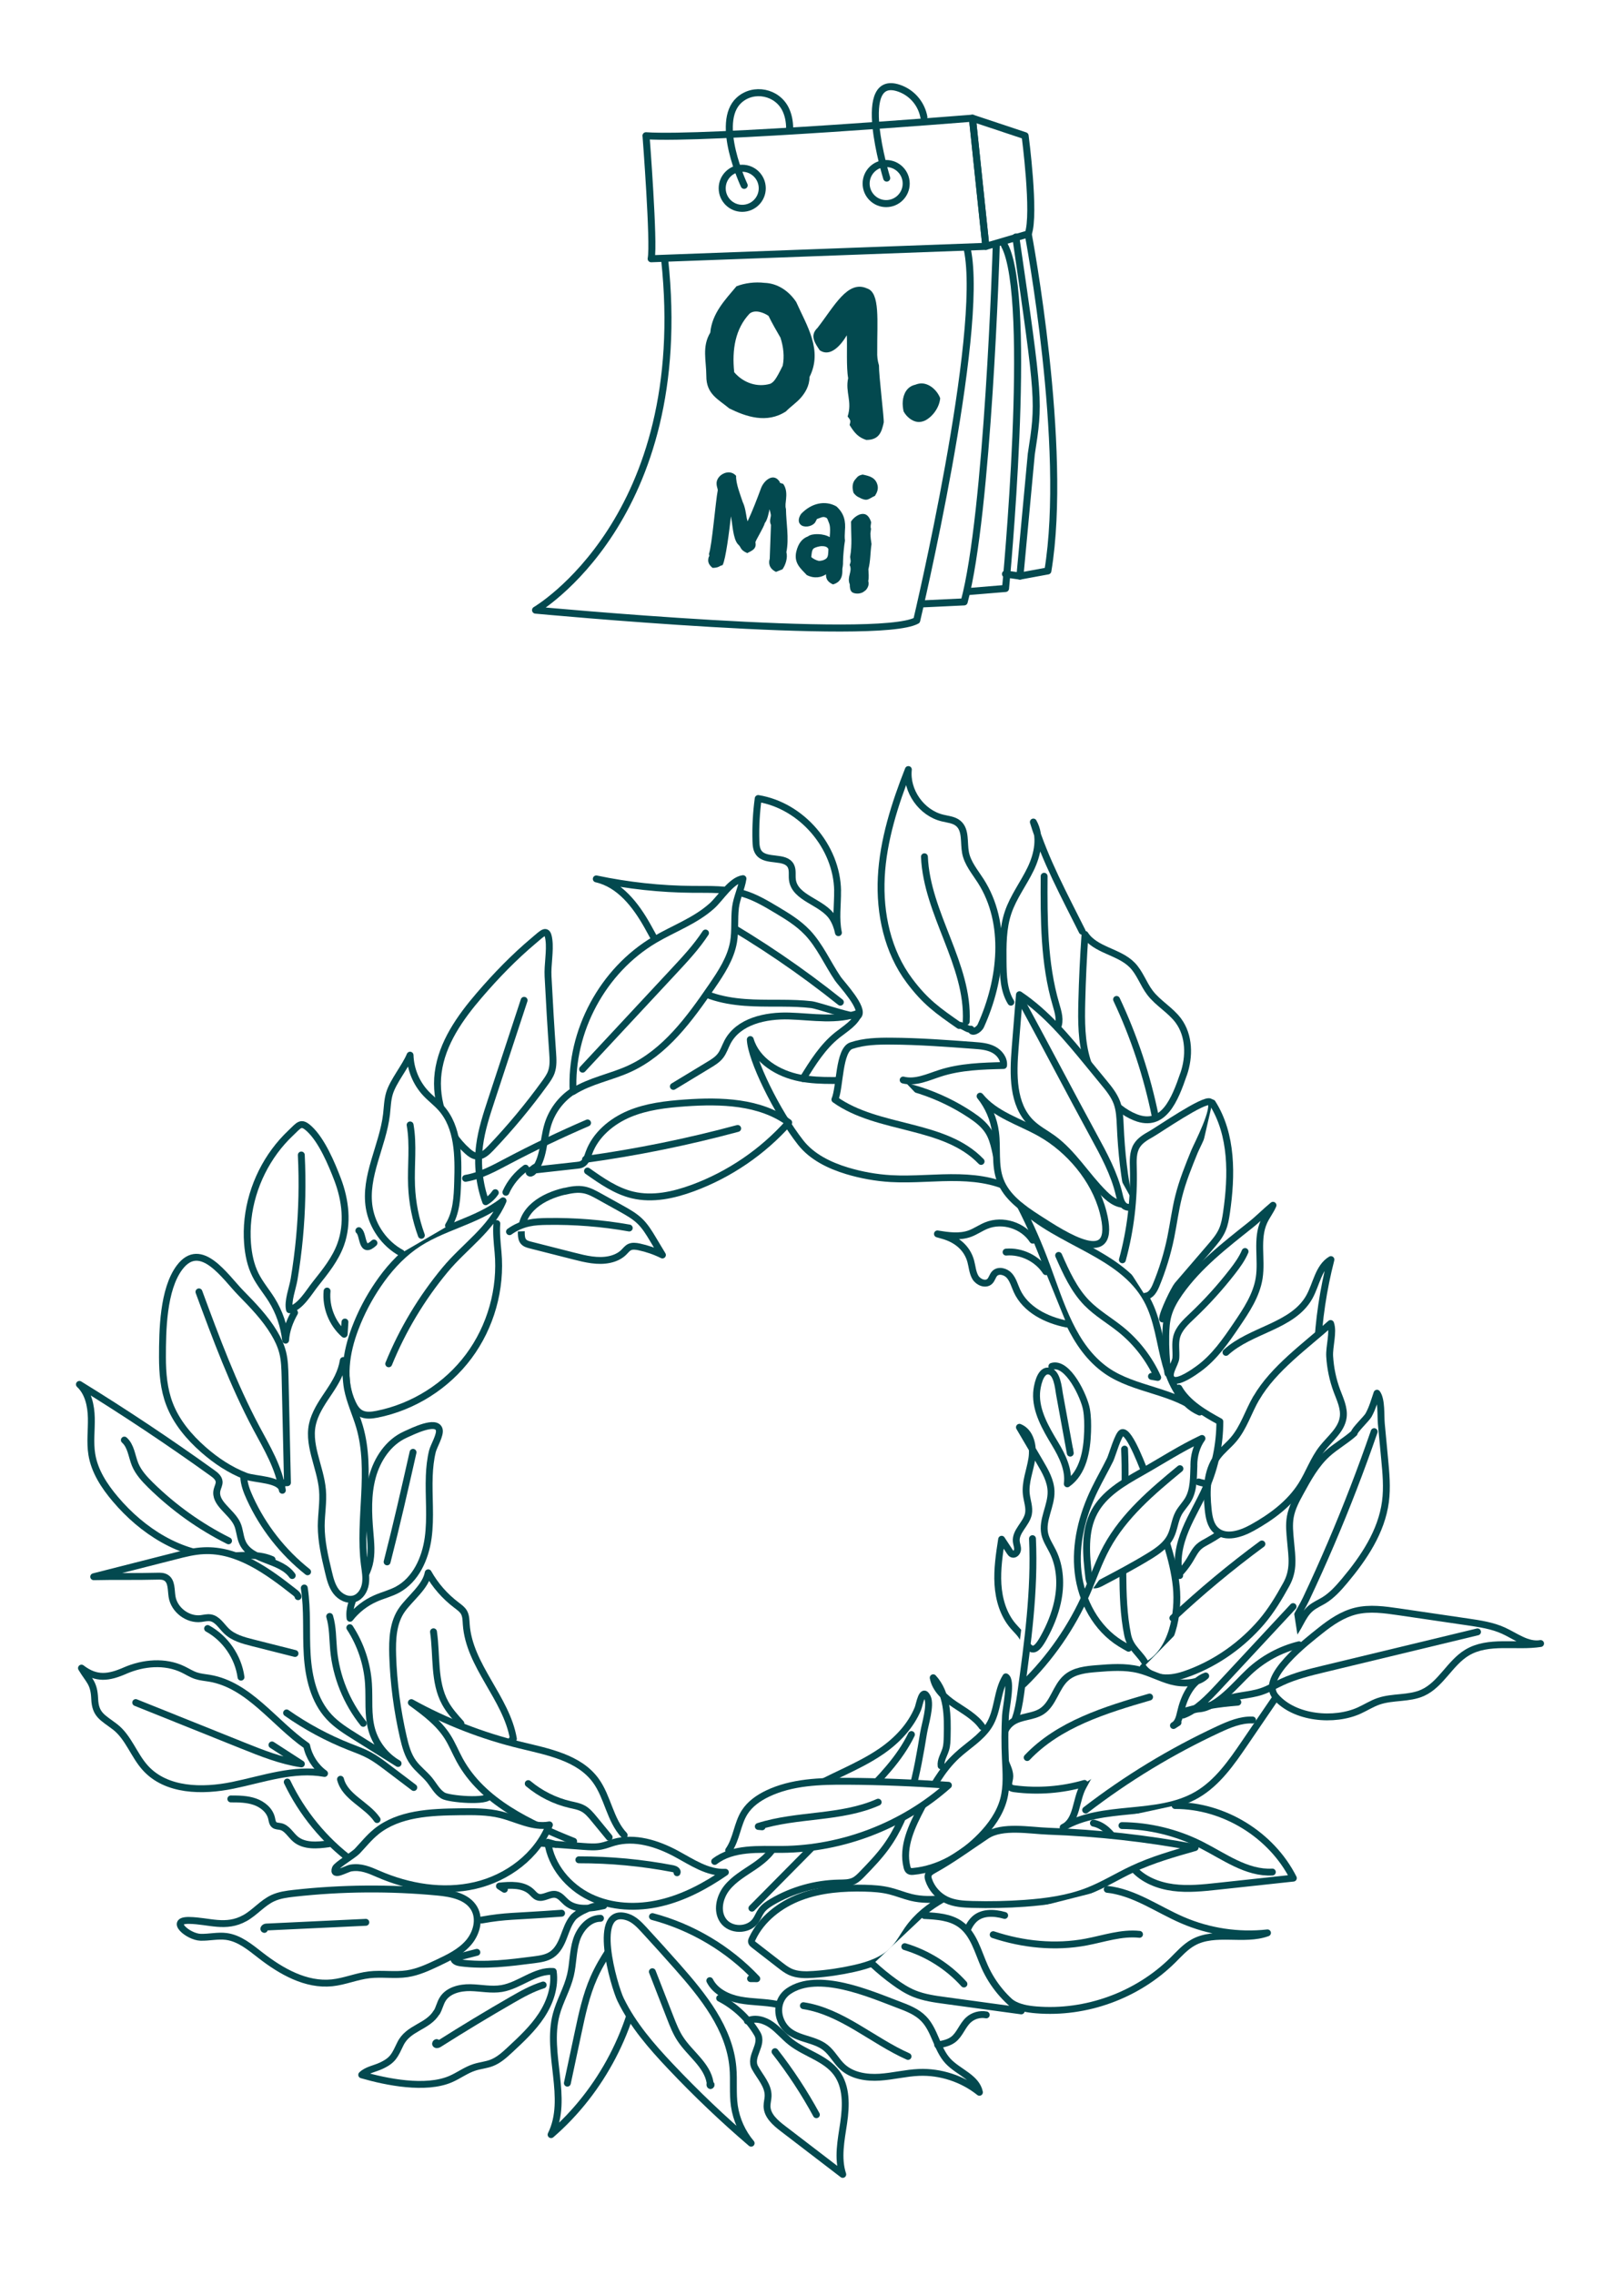 <?xml version="1.0" encoding="UTF-8"?>
<svg id="panneau_froen" data-name="panneau froen" xmlns="http://www.w3.org/2000/svg" xmlns:xlink="http://www.w3.org/1999/xlink" viewBox="0 0 300 420">
  <defs>
    <style>
      .cls-1, .cls-2, .cls-3 {
        fill: #fff;
      }

      .cls-1, .cls-4, .cls-5 {
        stroke: #03494f;
        stroke-linecap: round;
        stroke-linejoin: round;
      }

      .cls-1, .cls-5 {
        stroke-width: 1.27px;
      }

      .cls-6 {
        fill: #03494f;
      }

      .cls-2 {
        filter: url(#drop-shadow-1);
      }

      .cls-3 {
        filter: url(#drop-shadow-2);
      }

      .cls-4 {
        stroke-width: 1.3px;
      }

      .cls-4, .cls-5 {
        fill: none;
      }
    </style>
    <filter id="drop-shadow-1" x="84.81" y="3.39" width="131" height="129" filterUnits="userSpaceOnUse">
      <feOffset dx="0" dy=".42"/>
      <feGaussianBlur result="blur" stdDeviation="1.53"/>
      <feFlood flood-color="#181716" flood-opacity=".4"/>
      <feComposite in2="blur" operator="in"/>
      <feComposite in="SourceGraphic"/>
    </filter>
    <filter id="drop-shadow-2" x="1.41" y="130.98" width="297" height="283" filterUnits="userSpaceOnUse">
      <feOffset dx="0" dy=".27"/>
      <feGaussianBlur result="blur-2" stdDeviation="1"/>
      <feFlood flood-color="#171615" flood-opacity=".4"/>
      <feComposite in2="blur-2" operator="in"/>
      <feComposite in="SourceGraphic"/>
    </filter>
  </defs>
  <g>
    <path class="cls-2" d="M117.32,15.27c-7.38,2.2-12.52,8.88-12.71,16.58-.47,18.66-1.95,52.42-6.57,61.86-1.24,2.53-2.68,4.95-4.27,7.27-4.45,6.52-14.55,27.19,39.25,24.36,5-.26,10-.31,15-.17,17.05.49,59.27-1.06,61.54-28.4,0,0,5.77-68.7-24.49-85.78-3.44-1.94-7.35-2.87-11.3-2.77-2.25.06-5.26.17-8.69.39-11.67.74-32.48,2.11-47.76,6.67Z"/>
    <g>
      <path class="cls-4" d="M137.47,34.22s-5.49-11.61-.94-15.73c2.68-2.43,7.08-1.53,8.62,1.75.43.91.72,2.06.72,3.49"/>
      <path class="cls-4" d="M163.8,32.88s-6.2-20.09,2.69-16.44c2.18.9,3.75,2.86,4.18,5.18h0"/>
      <circle class="cls-4" cx="137.11" cy="34.76" r="3.7"/>
      <circle class="cls-4" cx="163.7" cy="33.89" r="3.7"/>
      <path class="cls-4" d="M119.34,25.06s1.53,19.84.95,22.71l61.82-2.29-2.48-23.66s-49.61,4.01-60.3,3.24Z"/>
      <path class="cls-4" d="M189.94,43.19l-7.82,2.29-2.48-23.66,9.73,3.24s1.91,14.5.57,18.13Z"/>
      <path class="cls-4" d="M178.69,46.05c3.24,15.46-9.35,68.5-9.35,68.5-7.25,4.01-70.41-1.91-70.41-1.91,0,0,29-16.84,23.85-64.74"/>
      <path class="cls-4" d="M184.03,45.48c0,.57-1.53,49.42-5.92,65.64l-8.01.38"/>
      <path class="cls-4" d="M178.88,109.21l6.87-.57s5.15-53.43-.19-63.35"/>
      <path class="cls-4" d="M187.65,43.76c4.43,30.46,4.34,30.46,2.86,40.07l-2.1,22.52-2.67-.38"/>
      <path class="cls-4" d="M189.94,43.19s7.44,39.31,3.63,62.21l-5.15.95"/>
    </g>
  </g>
  <g>
    <path class="cls-3" d="M172.16,133.94c8.75.43,17.72,1.45,25.48,5.5,10.78,5.62,17.85,16.28,24.32,26.56,12.91,20.51,25.35,41.31,37.32,62.38,7.07,12.45,14.2,26.05,12.61,40.27-.19,1.67-.48,3.45.25,4.96,1.99,4.13,8.43,2.15,12.53,4.19,2.86,1.43,4.24,4.67,5.38,7.66,3.72,9.71,7.23,21.41,1.12,29.83-3.17,4.37-8.32,6.79-13.31,8.88-10.1,4.24-20.46,7.88-31,10.88,2.51,9.78,4.9,20.69.03,29.54-3.41,6.18-9.75,10.09-15.92,13.52-23.32,12.94-48.24,22.98-74.02,29.81-6.24,1.65-12.91,3.11-19.05,1.1-3.58-1.17-6.76-3.46-10.45-4.2-3.59-.72-7.29.11-10.91.67-30.49,4.72-61.86-10.79-81.32-34.74-19.46-23.95-28.23-55.13-30.32-85.92-.87-12.8-.64-25.91,3.27-38.13,2.96-9.26,7.93-17.73,13.09-25.96,10.57-16.84,22.25-33.22,37.05-46.5,16.91-15.17,33.52-18.85,53.91-25.9,9.4-3.25,16.89-9.55,26.93-11.97,10.75-2.59,21.99-3,33-2.46Z"/>
    <g>
      <path class="cls-1" d="M184.66,215.59c-.78-2.25-.82-4.78-2.11-6.78-.8-1.24-2-2.16-3.23-2.98-5.73-3.82-12.52-6.04-19.4-6.34-4.06-.18-8.17.3-12.16-.48s-8.01-3.19-9.16-7.09c.15,3.66,4.86,13.33,9.29,19,2.1,2.68,5.33,4.24,8.59,5.23,2.63.79,5.35,1.28,8.09,1.44,4.21.24,8.43-.28,12.64-.17,3.75.1,7.76.72,10.92,2.87-1.61-1.08-2.82-2.81-3.48-4.71Z"/>
      <path class="cls-1" d="M181.24,214.42c-6.85-7.13-18.96-5.7-27.01-11.43.97-2.28.7-9.17,3.05-9.95s4.87-.85,7.35-.83c5.1.03,10.19.41,15.28.79,1.24.09,2.51.19,3.61.76s2,1.72,1.87,2.95c-3.95.1-7.96.21-11.71,1.42-2.24.72-4.56,1.85-6.84,1.26"/>
      <path class="cls-1" d="M179.35,190c.12.87,1.48.17,1.84-.64,3.83-8.47,4.98-18.91-.03-26.74-1.07-1.67-2.43-3.26-2.8-5.21-.36-1.87.12-4.18-1.34-5.4-.79-.67-1.91-.74-2.91-.99-3.88-.93-6.74-4.99-6.31-8.95-2.48,6.27-4.67,13.12-5,19.86-.34,6.74,1.16,13.74,5.22,19.14,2.93,3.9,5.16,5.47,9.16,8.25.53-.22,1.66.9,2.19.68Z"/>
      <path class="cls-1" d="M186.74,185.02c-1.34-2.17-1.41-4.86-1.44-7.41-.03-3.09-.06-6.26.94-9.19.97-2.85,2.84-5.29,4.15-8s1.98-6.04.5-8.66c2.13,6.95,5.77,13.67,9.02,20.17"/>
      <path class="cls-1" d="M218.65,198.31c1.12-3.26,1.07-7.11-.97-9.88-1.46-1.97-3.75-3.2-5.24-5.15-1.24-1.62-1.87-3.69-3.31-5.14-2.46-2.49-6.81-2.7-8.7-5.64-.29,4.14-.49,8.29-.59,12.45-.09,3.64-.09,7.35.99,10.82,1.3,4.16,4.74,8.88,8.94,10.52,5.17,2.02,7.25-3.25,8.87-7.98Z"/>
      <path class="cls-1" d="M206.94,207.73c-.06-1.4-.13-2.82-.61-4.14-.52-1.41-1.49-2.61-2.45-3.77-.93-1.14-1.86-2.27-2.8-3.41-3.83-4.67-7.74-9.41-12.76-12.77-.26,3.27-.53,6.54-.79,9.81-.39,4.88-.54,10.48,2.99,13.88,1.16,1.12,2.62,1.88,3.93,2.82,3.79,2.74,6.22,6.96,9.55,10.24,1.34,1.33,2.84,2.32,4.72,1.85-1.04-4.74-1.56-9.42-1.78-14.51Z"/>
      <path class="cls-1" d="M192.13,209.18c-3.81-2.14-8.34-3.4-11.08-6.81,1.53,1.9,2.53,4.23,2.85,6.66.39,2.94-.18,6.04.86,8.82,1.17,3.15,4.14,5.22,6.96,7.04,4.85,3.12,14.89,9.76,12.04-1.17-1.57-6.02-6.27-11.54-11.63-14.54Z"/>
      <path class="cls-1" d="M154.73,164.43c-.13-8.13-6.65-15.7-14.67-17.01-.35,2.6-.5,5.23-.42,7.85.02.77.08,1.58.55,2.19,1.35,1.75,4.87.45,5.9,2.4.4.77.18,1.7.29,2.56.45,3.46,5.51,4.04,7.4,6.97.54.84.92,1.87,1.1,2.8-.55-2.58-.12-5.15-.16-7.75Z"/>
      <path class="cls-1" d="M215.38,251.99c-1.14-4.05-1.49-8.39-3.52-12.08-4.71-8.58-16.33-10.42-23.34-17.25,1.82,3.56,3.43,7.24,4.81,10.99,2.63,7.1,4.86,15.04,11.06,19.38,5.17,3.62,12.54,3.67,17.22,7.66-3.41-1.46-5.27-5.31-6.23-8.71Z"/>
      <path class="cls-1" d="M170.77,158.17c.44,10.53,8.23,19.92,7.72,30.44"/>
      <path class="cls-1" d="M206.26,184.51c3.23,6.86,5.63,14.1,7.14,21.53"/>
      <path class="cls-1" d="M192.88,161.77c-.04,7.95-.06,16.03,2.18,23.65.41,1.41.9,2.96.29,4.29"/>
      <path class="cls-1" d="M188.97,185.34c4.29,7.87,8.77,16.47,13.06,24.34,1.89,3.47,3.81,6.99,4.71,10.84.18.74.34,1.55.92,2.06s1.7.41,1.88-.33"/>
      <path class="cls-1" d="M207.34,232.58c1.5-5.48,2.18-11.19,2.02-16.87-.04-1.43-.11-2.97.64-4.19.61-1,1.68-1.61,2.69-2.18,1.32-.74,9.81-6.6,10.86-5.9,1.32.89-2.48,8.13-2.9,9.17-1.1,2.7-2.2,5.41-2.91,8.24-.63,2.49-.95,5.05-1.46,7.57-.62,3.02-1.53,5.99-2.71,8.84-.38.92-.96,1.95-1.95,2.03"/>
      <path class="cls-1" d="M195.56,231.77c1.38,3.13,2.82,6.33,5.21,8.78,1.86,1.9,4.21,3.24,6.28,4.91,2.92,2.36,5.27,5.42,6.81,8.84-.38-.07-.77-.14-1.15-.2"/>
      <path class="cls-1" d="M190.77,228.96c-1.76-2.73-5.55-3.92-8.55-2.71-1.07.43-2.02,1.12-3.1,1.51-1.89.67-3.97.36-5.95.04.35.1.7.2,1.05.3,2.47.7,4.41,2.25,5.1,4.72.28,1.01.33,2.12.87,3.02s1.9,1.44,2.65.71c.4-.39.51-1.01.89-1.42.71-.76,2.06-.4,2.74.38s.95,1.83,1.38,2.78c1.59,3.49,5.45,5.41,9.21,6.15"/>
      <path class="cls-1" d="M193.21,234.77c-1.56-2.41-4.5-3.86-7.36-3.61"/>
      <path class="cls-1" d="M223.95,203.62c3.73,5.87,3.62,13.37,2.62,20.25-.16,1.08-.34,2.18-.78,3.18-.52,1.2-1.39,2.21-2.25,3.21-2.01,2.33-4.01,4.66-6.02,7-.53.61-2.72,5.04-2.77,6.24"/>
      <path class="cls-1" d="M230,231.05c-.57,1.35-1.44,2.55-2.34,3.71-2.26,2.91-4.74,5.65-7.42,8.18-1.18,1.12-2.46,2.29-2.88,3.87-.33,1.26-.06,2.6-.15,3.91-.08,1.13-1.86,3.27-.52,4.02,1.07.59,3.95-1.48,4.76-2.07,2.89-2.1,4.99-5.14,6.97-8.06,1.82-2.68,3.69-5.48,4.19-8.69.53-3.46-.57-7.19.88-10.38.48-1.05,1.23-1.99,1.67-3.03-1.41,1.16-2.7,2.49-4.14,3.63-4.73,3.76-9.6,7.52-13.09,12.46-.9,1.28-1.72,2.66-2.14,4.17-.35,1.24-.42,2.54-.44,3.82-.04,2.19.08,4.39.34,6.57.02.13.03.26.06.39"/>
      <path class="cls-1" d="M194.31,252.25c2.94-.92,5.98,5.62,6.39,7.93.24,1.36.25,2.75.21,4.13-.11,3.57-.82,7.57-3.75,9.63.34-2.62-.92-5.17-2.29-7.44-1.66-2.76-3.58-6.01-3.38-9.36.06-1.09.59-4.05,2.08-4.04,1.72.01,1.95,3.17,2.15,4.29.66,3.63,1.33,7.25,1.99,10.88-.04-.24-.07-.48-.11-.73"/>
      <path class="cls-1" d="M208.48,304.29c-.5-.29-1.01-.57-1.49-.87-4.49-2.77-7.23-7.88-7.83-13.12s.75-10.56,3.05-15.3c.91-1.87,1.95-3.67,2.87-5.54.35-.72,1.5-4.78,2.2-4.98,1.43-.41,4.08,7.1,4.64,8.39.6,1.37.91,2.85,1.28,4.29,1.36,5.28,3.56,10.39,4.1,15.81.49,4.84-.71,11.97-5.52,14.46-1.07-2.24-2.94-3-3.47-5.58-.76-3.69-.86-7.59-.89-11.35-.06-7.66.68-15.31.32-22.97"/>
      <path class="cls-1" d="M195.36,295.75c.68-3.1.54-6.46-.87-9.31-.53-1.07-1.23-2.08-1.49-3.24-.57-2.6,1.22-5.18,1.16-7.84-.04-1.94-1.05-3.71-2.04-5.39-1.27-2.16-2.53-4.31-3.8-6.47,2.08.83,2.64,3.56,2.3,5.77s-1.28,4.38-1.03,6.6c.14,1.22.63,2.43.39,3.63-.38,1.85-2.44,3.22-2.24,5.09.05.5.27.98.23,1.49s-.53,1.02-.99.83c-.2-.08-.33-.27-.45-.45-.5-.76-1-1.53-1.5-2.29-.43,2.75-.85,5.53-.68,8.31s.99,5.6,2.8,7.71c.63.74,1.39,1.4,1.84,2.27,1.43,2.78,2.33,2.55,3.81-.13,1.14-2.05,2.06-4.27,2.56-6.56Z"/>
      <path class="cls-1" d="M190.73,284.06c.44,9.61-.88,19.2-2.19,28.72-.44,3.16-1.14,6.74-3.88,8.37.51-.2,1.02-.39,1.54-.59"/>
      <path class="cls-1" d="M220.55,270.53c-.1,2.16.02,4.45-1.06,6.31-.52.89-1.28,1.63-1.77,2.53-.72,1.33-.8,2.94-1.49,4.29-.82,1.62-2.4,2.69-3.95,3.64-2.89,1.77-5.9,3.35-8.9,4.93-.55.29-1.24.57-1.74.2-.37-.27-.45-.77-.51-1.23-.48-4.09-.91-8.48,1.05-12.1,1.8-3.34,5.28-5.37,8.58-7.23,3.72-2.1,7.42-4.5,11.28-6.31-1.02,1.41-1.5,3.22-1.5,4.95Z"/>
      <path class="cls-1" d="M217.97,271.14c-5.14,4.23-10.35,8.65-13.53,14.5-1.46,2.69-2.45,5.62-3.68,8.43-2.75,6.29-6.74,12.05-11.66,16.84"/>
      <path class="cls-1" d="M226.47,249.67c4.61-4.22,12.34-4.77,15.4-10.22,1.32-2.36,1.67-5.51,3.99-6.91-1.42,5.51-2.26,11.16-2.51,16.84-.09,2.09-.11,4.21-.61,6.24-.69,2.78-2.24,5.26-3.83,7.64-1.43,2.13-2.9,4.23-4.42,6.29-.69.94-1.42,1.89-2.39,2.54-1.14.76-2.53,1.04-3.87,1.31-2.25.44-4.62.88-6.81.19"/>
      <path class="cls-1" d="M232.08,258.08c-1.48,2.53-2.32,5.46-4.23,7.69-.94,1.1-2.12,2-2.98,3.17-2,2.7-2.04,6.36-1.69,9.7.15,1.41.4,2.93,1.45,3.88,1.77,1.62,4.6.68,6.7-.48,3.55-1.97,6.93-4.46,9.1-7.89,1.38-2.19,2.23-4.71,3.83-6.75,1.45-1.85,3.56-3.43,3.87-5.76.22-1.67-.57-3.29-1.16-4.86-.76-2.04-1.21-4.19-1.34-6.37-.11-1.82.75-4.47.17-6.07-4.62,4.13-10.55,8.32-13.71,13.75Z"/>
      <path class="cls-5" d="M217.76,256.26c1.6,2.82,4.73,4.63,7.58,6.19,0,4.17-.86,8.35-2.54,12.17-1.16,2.65-2.7,5.12-3.8,7.79-1.11,2.67-1.77,5.65-1.08,8.46"/>
      <path class="cls-1" d="M253.85,264.3c-2.41,6.98-5.07,13.87-7.97,20.65-1.48,3.46-3.02,6.89-4.63,10.29-1.15,2.42-2.8,4.33-2.92,7.08,1.65-1.51,2.08-3.98,3.84-5.43.72-.59,1.59-.96,2.39-1.44,1.49-.91,2.68-2.24,3.8-3.57,3.58-4.26,6.84-9.11,7.57-14.63.35-2.63.1-5.29-.15-7.93-.2-2.16-.4-4.32-.61-6.48-.14-1.52.09-4.42-.8-5.63-.47,1.37-.84,2.76-1.57,4.06-.36.64-2.64,2.8-2.64,3.3-1.56,1.41-3.43,2.43-4.98,3.84-2.11,1.92-3.52,4.47-4.89,6.97-.81,1.47-1.63,2.98-1.93,4.63-.27,1.49-.1,3.01.04,4.52.28,3.03.68,5.32-.79,7.99-1.36,2.46-2.75,4.8-4.59,6.95-3.55,4.13-8.11,7.39-13.2,9.33-1.46.56-2.99,1.01-4.55.96-1.56-.05-3.16-.69-4.08-1.95"/>
      <path class="cls-1" d="M233.11,285.04c-5.74,4.23-11.24,8.8-16.45,13.68"/>
      <path class="cls-1" d="M239.96,303.65c-3.44.85-6.66,2.59-9.24,5.02-2.53,2.37-5.83,6.59-9.29,6.82-.84.06-2.22.58-2.86,1.13,2.36-.82,4.71-3.26,6.41-5.09,4.63-4.98,9.26-9.95,13.89-14.93"/>
      <path class="cls-1" d="M243.95,301.01c1.94-1.55,4.05-2.98,6.46-3.58,2.61-.64,5.35-.25,8.02.14,4.25.62,8.49,1.25,12.74,1.87,2.24.33,4.51.67,6.56,1.6,2.24,1.02,4.43,2.79,6.86,2.38-4.56.71-9.63-.7-13.59,1.68-3.17,1.91-4.81,5.88-8.18,7.41-2.54,1.15-5.54.67-8.17,1.58-1.24.43-2.35,1.15-3.54,1.69-4.57,2.1-11.98,1.51-15.48-2.58-2.98-3.49,5.88-10.24,8.32-12.19Z"/>
      <path class="cls-1" d="M272.94,301.27c-9.43,2.27-18.87,4.55-28.3,6.82-2.66.64-5.34,1.29-7.82,2.44-1.25.58-2.46,1.3-3.77,1.74-2.36.8-5,.68-7.26,1.73-.12.06.14.2.13.07"/>
      <path class="cls-5" d="M235.52,313.62c-1.86,2.73-3.72,5.45-5.58,8.18-2.46,3.6-5.04,7.33-8.81,9.53-7.4,4.31-17.38,1.67-24.74,6.04,2.61-1.24,2.29-5.05,3.7-7.58.67-1.2,1.53-2.97,2.62-3.82,7.59-5.9,11.21-10.55,25.95-11.72"/>
      <path class="cls-1" d="M200.55,334.16c7.6-5.85,15.86-10.86,24.56-14.9,1.99-.92,4.08-1.81,6.27-1.72"/>
      <path class="cls-1" d="M217.61,318.02c-.28.18-.56.36-.84.54.85-.45,1.1-1.52,1.31-2.46.63-2.76,2-5.69,4.65-6.69-1.55,1.47-4.29,1.52-6.35.97s-3.97-1.61-6.04-2.12c-2.52-.62-5.15-.42-7.74-.21-1.98.16-4.1.38-5.6,1.67-1.97,1.69-2.38,4.81-4.56,6.23-1.62,1.05-3.83.87-5.43,1.97-2.23,1.54-2.26,4.9-1.24,7.42.39.96.9,1.95.74,2.97-.08.53-.33,1.12,0,1.54.22.28.6.35.95.39,4.3.55,8.71.21,12.87-.99"/>
      <path class="cls-1" d="M212.36,313.3c-8.18,2.38-16.76,5-22.61,11.17"/>
      <path class="cls-1" d="M225.27,283.19c-.71.47-1.44.91-2.18,1.32-.55.3-1.12.59-1.58,1-.71.63-1.13,1.52-1.62,2.33-.72,1.21-1.62,2.32-2.65,3.29"/>
      <path class="cls-1" d="M185.72,324.63c.11,2.54.33,5.13-.33,7.59-.7,2.6-2.33,4.87-4.21,6.79-3.34,3.42-7.7,6.03-12.46,6.48-.27.03-.57.04-.8-.12-.22-.16-.32-.44-.38-.7-.94-3.77.93-7.6,2.74-11.04,1.8-3.41,3.66-6.9,6.49-9.52,1.98-1.83,4.43-3.23,5.89-5.5,1.77-2.75,1.45-6.35,3.15-9.04,1.16.68,0,5.74-.07,7.16-.13,2.63-.14,5.26-.02,7.89Z"/>
      <path class="cls-1" d="M217.07,333.33c9-.03,17.8,5.37,21.85,13.4-4.63.5-9.27,1-13.9,1.5-2.76.3-5.56.6-8.31.24s-5.51-1.45-7.35-3.53c-1.27-1.43-2.03-3.22-3.05-4.84-1.02-1.62-2.44-3.15-4.32-3.52"/>
      <path class="cls-1" d="M207.26,337.03c5.05.04,10.08,1.26,14.59,3.53,4.26,2.15,8.42,5.31,13.19,5.05"/>
      <path class="cls-1" d="M220.77,341.09c-3.93,1.12-7.88,2.24-11.58,3.98-2.75,1.29-5.34,2.91-8.17,4.02-3.71,1.46-7.72,2-11.7,2.29-3.23.23-6.48.3-9.72.21-1.63-.05-3.3-.14-4.77-.84-1.53-.73-2.75-2.1-3.28-3.71-.09-.26-.16-.55-.09-.82.11-.46.56-.74.98-.97,3.5-1.94,6.55-4.2,9.83-6.38,2.88-1.91,7.98-.92,11.4-.8,9.09.32,18.16,1.33,27.1,3.01Z"/>
      <path class="cls-1" d="M185.59,353.62c-2.04-.59-4.39-.66-5.82.92s-1.86,3.98-1.07,5.96c.86,2.16,2.91,3.56,4.45,5.3,1.22,1.37,2.19,3.01,3.73,4,1.33.85,2.94,1.12,4.51,1.25,9.21.77,18.68-2.67,25.25-9.16,1.19-1.18,2.31-2.46,3.78-3.28,4.07-2.26,9.34-.18,13.72-1.77-5.32.59-10.8-.23-15.72-2.36-4.61-1.99-8.88-5.14-13.88-5.68"/>
      <path class="cls-1" d="M167.72,356.17c-.87,1.25-1.58,2.62-2.63,3.73-1.89,2.01-4.66,2.92-7.35,3.52-2.45.55-4.95.92-7.46,1.09-1.46.1-3,.12-4.33-.49-.66-.31-1.25-.76-1.82-1.2-1.63-1.26-3.26-2.53-4.89-3.79-.17-.14-.36-.29-.41-.5-.05-.2.04-.41.13-.6,1.71-3.65,5.14-6.3,8.91-7.72,3.77-1.42,7.88-1.72,11.91-1.62,1.54.04,3.09.14,4.58.51,1.34.33,2.61.86,3.95,1.19,1.99.49,3.97.42,5.98.23-2.58,1.46-4.85,3.2-6.57,5.66Z"/>
      <path class="cls-1" d="M181.43,318.77c-1.25-1.78-3.24-2.86-5.05-4.08s-3.59-2.81-3.99-4.95c1.29,1.4,2.01,3.25,2.33,5.13.32,1.88.29,3.8.25,5.7-.02.81-.03,1.63-.27,2.4-.31,1.02-.98,1.98-.85,3.04"/>
      <path class="cls-1" d="M170.62,319.89c-1.21,7.39-2.56,15.08-6.97,21.12-1.29,1.77-2.81,3.35-4.33,4.92-.48.5-.98,1.01-1.6,1.31-.85.41-1.83.38-2.77.4-4.3.08-8.58,1.28-12.3,3.46-.73.43-1.46.91-1.97,1.6-.44.6-.69,1.33-1.13,1.93-1.37,1.87-4.62,1.85-5.96-.05-1.25-1.77-.67-4.33.67-6.03,1.35-1.7,3.3-2.79,5.09-4.01s3.57-2.73,4.2-4.81c.42-1.36.3-2.84.74-4.2.69-2.15,2.63-3.64,4.56-4.8,4.53-2.72,9.63-4.44,13.98-7.43,2.85-1.96,5.42-4.64,6.74-7.88.29-.72.8-4.03,1.75-2.06.69,1.44-.45,5-.7,6.54Z"/>
      <path class="cls-1" d="M168.37,320.22c-2.17,4.47-5.73,8.08-9.22,11.61-6.75,6.82-13.5,13.63-20.25,20.45"/>
      <path class="cls-1" d="M134.6,341.62c1.47-2.09,1.58-4.89,2.95-7.04.99-1.55,2.55-2.64,4.21-3.44,4.53-2.17,9.73-2.32,14.75-2.29,6.24.04,12.47.29,18.69.74-8.39,7.46-19.54,11.75-30.76,11.84-4.29.03-9.02-.39-12.42,2.22"/>
      <path class="cls-1" d="M162.22,332.71c-6.9,3.06-14.94,2.18-22.14,4.48.24.02.47.05.71.07"/>
      <path class="cls-1" d="M170.78,353.64c2.3.11,4.75.27,6.62,1.61,2.5,1.78,3.25,5.07,4.51,7.87,1.46,3.25,3.82,6.09,6.75,8.12-4.69-.64-9.39-1.28-14.08-1.92-1.94-.26-3.91-.54-5.73-1.28-1.31-.54-2.51-1.31-3.66-2.15-1.39-1-2.71-2.09-3.96-3.25"/>
      <path class="cls-1" d="M167.14,359.38c4.18,1.25,8.01,3.66,10.93,6.9"/>
      <path class="cls-1" d="M165.95,370.09c1.68.63,3.41,1.3,4.66,2.58,2.13,2.17,2.45,5.65,4.54,7.87,1.9,2.02,5.23,3.01,5.78,5.73-3.13-2.5-7.17-3.83-11.17-3.67-2.43.1-4.81.72-7.24.88-2.43.16-5.05-.24-6.85-1.87-1.2-1.08-1.93-2.62-3.2-3.61-2.25-1.76-5.7-1.46-7.54-3.82-1.61-2.06-1.46-5.06.73-6.57,5.45-3.73,14.97.47,20.29,2.48Z"/>
      <path class="cls-1" d="M148.41,370.28c7.12,1.1,12.75,6.45,19.33,9.37"/>
      <path class="cls-1" d="M182.19,371.98c-1.16-.22-2.41.13-3.28.92-1.15,1.04-1.6,2.71-2.84,3.64-.81.61-1.85.81-2.85.99"/>
      <path class="cls-1" d="M149.11,172.12c-1.61-1.7-3.64-2.94-5.65-4.14-1.98-1.18-3.98-2.37-6.19-3.02-2.98-.88-6.15-.75-9.25-.77-6-.04-12-.69-17.87-1.93,4.31.96,7.29,4.84,9.45,8.68,2.17,3.84,4.04,8.07,7.55,10.74,3.38,2.57,7.8,3.31,12.04,3.47,3.56.14,7.14-.09,10.69.32,1.3.15,8.16,2.59,8.65,2.06,1.23-1.34-3.15-5.95-3.75-6.84-1.91-2.82-3.3-6.08-5.66-8.57Z"/>
      <path class="cls-1" d="M155.24,185.02c-7.23-5.78-14.9-11-22.93-15.59"/>
      <path class="cls-1" d="M97.79,216.11l8.76-.97c.31-.03.63-.07.91-.2.78-.37,1.05-1.31,1.34-2.12,1.21-3.32,4.16-5.79,7.42-7.17,3.26-1.37,6.84-1.78,10.37-2.03,6.61-.46,13.75-.27,19.11,3.62-4.79,5.4-10.94,9.59-17.71,12.09-3.56,1.31-7.44,2.16-11.13,1.28-3.08-.73-5.74-2.6-8.33-4.42"/>
      <path class="cls-1" d="M136.27,208.33c-9.24,2.49-18.63,4.4-28.11,5.71"/>
      <path class="cls-5" d="M124.39,200.57c2.18-1.32,4.37-2.65,6.55-3.97.78-.47,1.58-.96,2.14-1.68.59-.76.87-1.71,1.32-2.56,2.04-3.84,7.04-4.92,11.39-4.79,4.34.13,8.87,1,12.91-.58-.63,1.82-2.48,2.87-3.99,4.07-2.7,2.14-4.56,5.13-6.37,8.06"/>
      <path class="cls-1" d="M135.86,167.58c-.25,2.09,0,4.23-.35,6.3-.52,3.03-2.28,5.69-4.02,8.23-4.11,5.99-8.62,12.18-15.23,15.2-3.4,1.56-7.23,2.2-10.39,4.2-.56-11.13,5.47-22.35,15.07-28.02,3.55-2.09,7.55-3.51,10.6-6.27,1.59-1.44,3.54-4.7,5.71-5.01-.27,1.79-1.16,3.5-1.39,5.36Z"/>
      <path class="cls-1" d="M130.33,172.25c-1.64,2.51-3.69,4.72-5.74,6.92-5.66,6.07-11.32,12.15-16.97,18.22"/>
      <path class="cls-1" d="M105.79,201.48c-2.19,1.44-3.84,3.67-4.6,6.18-.89,2.93-.67,6.37-2.71,8.65-.19.22-.58.4-.73.16.38-.46.84-.84,1.36-1.13"/>
      <path class="cls-1" d="M108.54,207.31c-5.01,2.16-9.94,4.51-14.77,7.06-2.48,1.31-5,2.7-7.77,3.17"/>
      <path class="cls-1" d="M91.78,225.89c-.13,1.67.04,3.37.22,5.25.63,6.79-1.34,13.8-5.42,19.27-4.08,5.47-10.23,9.35-16.93,10.68-1.02.2-2.15.33-3.05-.19-.68-.39-1.13-1.1-1.46-1.81-2.04-4.29-1.22-9.42.47-13.86,1.08-2.85,2.51-5.58,4.23-8.1,1.8-2.65,3.96-5.09,6.55-6.97,5.07-3.68,11.58-4.56,16.54-8.47-2.26,5.31-7.07,8.34-10.74,12.77-4.31,5.2-7.83,11.06-10.38,17.32"/>
      <path class="cls-1" d="M97.08,215.66c-1.57,1.14-2.84,2.69-3.63,4.45"/>
      <path class="cls-1" d="M104.28,219.95c1.19-.28,2.42-.51,3.62-.27,1,.19,1.91.7,2.8,1.19,1.36.76,2.72,1.52,4.09,2.27,1.2.67,2.41,1.35,3.4,2.3.99.96,1.72,2.15,2.43,3.34.58.97,1.17,1.94,1.75,2.91-1.37-.68-2.82-1.18-4.32-1.5-.58-.12-1.22-.21-1.76.05-.43.21-.72.62-1.06.95-.7.7-1.65,1.12-2.62,1.33-2.18.47-4.44-.08-6.6-.63-2.66-.68-5.33-1.35-7.99-2.03-.48-.12-.99-.26-1.31-.63-.33-.38-.39-.91-.41-1.41-.14-4.59,4.06-6.97,7.97-7.89Z"/>
      <path class="cls-1" d="M116.24,226.71c-5.01-.89-10.11-1.29-15.21-1.21-1.12.02-2.25.06-3.35.3-1.28.28-2.5.82-3.56,1.59"/>
      <path class="cls-1" d="M101.24,180.24c.24,4.71.52,9.43.85,14.14.08,1.19.16,2.42-.24,3.54-.26.73-.72,1.37-1.17,2-3.07,4.24-6.43,8.28-10.04,12.07-.72.75-1.6,1.56-2.63,1.44-.63-.07-1.17-.48-1.65-.91-4.01-3.56-6.1-9.16-5.42-14.48.7-5.45,4.05-10.18,7.63-14.34,3.07-3.57,6.4-7.01,10.01-10.04,1.77-1.49,2.52-2.43,2.82-.15.27,2.08-.27,4.58-.16,6.73Z"/>
      <path class="cls-5" d="M96.82,184.67c-2.02,6.14-4.04,12.28-6.06,18.43-.9,2.73-1.8,5.49-2.17,8.34-.45,3.5-.06,7.1,1.13,10.42.71-.41,1.32-.99,1.78-1.67"/>
      <path class="cls-1" d="M82.85,226.26c1.47-2.35,1.61-5.26,1.69-8.03.15-4.79.13-10.11-3.07-13.68-.87-.97-1.92-1.75-2.81-2.7-1.78-1.89-2.83-4.45-2.91-7.05-.89,2.16-3.12,4.8-3.8,7.04-.38,1.26-.4,2.59-.55,3.89-.69,5.85-4.15,11.43-3.19,17.24.58,3.49,2.83,6.67,5.94,8.36"/>
      <path class="cls-1" d="M75.76,207.68c.65,3.7.11,7.5.27,11.26.13,3.11.74,6.2,1.81,9.12"/>
      <path class="cls-1" d="M54.41,242.34c-.89,1.57-1.52,3.24-1.65,5.08-.29-2.63-1.17-5.2-2.57-7.45-.97-1.55-2.18-2.96-3-4.6-.9-1.79-1.3-3.79-1.46-5.79-.47-6.05,1.42-12.21,5.02-17.08.88-1.19,1.86-2.3,2.94-3.32,1.59-1.51,1.89-2.21,3.43-.8,2.32,2.13,4.15,6.49,5.25,9.38,1.45,3.81,1.96,8.13.57,11.97-.99,2.73-2.84,5.01-4.63,7.26-1.24,1.55-2.78,4.31-4.83,4.81-.39-1.55.58-4,.85-5.65.42-2.52.75-5.06.99-7.6.48-5.09.59-10.22.34-15.32"/>
      <path class="cls-1" d="M60.42,238.35c-.28,2.95.93,6.01,3.16,7.97.05-.75.09-1.5.14-2.25"/>
      <path class="cls-1" d="M66.29,227.2c.93.76.43,4.48,2.79,2.28"/>
      <path class="cls-1" d="M36.75,238.5c3.15,8.52,6.32,17.08,10.59,25.1,1.96,3.67,4.19,7.34,4.82,11.53-.23-2.08-5.06-1.95-6.75-2.6-2.89-1.11-5.52-2.86-7.84-4.9-2.65-2.33-5-5.12-6.26-8.42-1.05-2.74-1.3-5.72-1.3-8.66,0-4.87.1-12.5,3.17-16.57,3.92-5.19,8.45,1.8,11.26,4.67,2.25,2.3,4.52,4.63,6.18,7.39.69,1.14,1.27,2.36,1.6,3.66.37,1.46.4,2.98.44,4.48.15,6.52.29,13.03.44,19.55-.39.03-.79.05-1.18.06"/>
      <path class="cls-1" d="M74.85,264.86c-3.1,1.4-5.17,4.52-6.06,7.8-.89,3.28-.75,6.75-.46,10.14.17,2.01.39,4.06-.11,6.01-.9,3.46-4.01,6.41-3.56,9.95,1.24-1.58,2.87-2.85,4.71-3.66,1.33-.59,2.77-.93,4.05-1.62,3.38-1.82,5.14-5.73,5.67-9.53s.06-7.67.21-11.5c.06-1.52.22-3.04.58-4.52.24-.97,1.54-3.08,1.25-4.03-.56-1.82-4.8.29-6.27.95Z"/>
      <path class="cls-1" d="M76.3,268.12c-1.53,6.76-3.06,13.52-4.79,20.23"/>
      <path class="cls-1" d="M57.9,262.27c-1.34,4.15,1.31,8.47,1.67,12.82.19,2.2-.22,4.41-.23,6.62,0,2.87.66,5.7,1.33,8.49.3,1.26.62,2.56,1.4,3.6s2.15,1.74,3.39,1.35c1.14-.36,1.85-1.55,2.04-2.73s-.03-2.38-.19-3.57c-1.08-8.46,1.5-17.28-.89-25.46-.69-2.35-1.76-4.58-2.23-6.99-.33-1.72-.19-3.58-.77-5.23-.74,4.51-4.2,6.97-5.53,11.09Z"/>
      <path class="cls-1" d="M56.82,290.18c-4.55-3.6-8.24-8.3-10.65-13.58-.58-1.26-1.09-2.58-1.15-3.97"/>
      <path class="cls-1" d="M56.21,293.17c.64,4.08.28,8.24.54,12.36.26,4.12,1.24,8.42,4.05,11.44,1.37,1.48,3.11,2.57,4.82,3.64,2.64,1.65,5.28,3.3,7.92,4.96-2.37-1.37-4.17-3.69-4.89-6.32-.75-2.71-.39-5.6-.58-8.41-.24-3.66-1.44-7.26-3.45-10.34"/>
      <path class="cls-1" d="M60.9,298.42c.6,1.99.54,4.11.73,6.18.46,4.92,2.39,9.7,5.48,13.56"/>
      <path class="cls-1" d="M53.98,290.87c-2.15-3.04-7.5-2.64-9.13-5.98-.55-1.12-.52-2.45-1.05-3.58-1.07-2.28-4.3-3.81-3.7-6.26.12-.5.41-.98.38-1.5-.05-.7-.67-1.21-1.25-1.62-7.99-5.74-16.18-11.19-24.56-16.35,1.64,1.53,2.15,3.93,2.2,6.18s-.27,4.51.09,6.73c.5,3.12,2.31,5.88,4.36,8.29,4.96,5.86,12.02,10.41,19.69,10.5,3.12.04,6.4-.63,9.25.64"/>
      <path class="cls-1" d="M42.22,284.46c-5.3-2.65-10.18-6.14-14.41-10.3-1.13-1.12-2.24-2.32-2.85-3.79-.63-1.54-.75-3.41-1.99-4.51"/>
      <path class="cls-1" d="M54.5,305.26c-2.6-.66-5.2-1.31-7.8-1.97-1.74-.44-3.56-.92-4.85-2.16-.95-.91-1.68-2.26-2.98-2.46-.59-.09-1.19.08-1.78.15-2.44.27-4.93-1.63-5.31-4.06-.2-1.27-.03-2.86-1.14-3.51-.48-.28-1.07-.28-1.63-.26-3.85.11-7.85,0-11.7.1l15.09-3.84c1.71-.44,3.44-.88,5.21-.96,6.31-.31,11.89,3.8,16.86,7.71.26.21.54.44.59.77"/>
      <path class="cls-1" d="M99.55,340.26l8.19.62c1.11.08,2.24.17,3.33-.05.81-.16,1.58-.48,2.37-.71,3.83-1.08,7.94.21,11.45,2.09,2.9,1.56,5.82,3.6,9.11,3.44-3.66,2.52-7.65,4.66-11.97,5.67-4.32,1.02-9.02.84-13.02-1.08s-7.2-5.73-7.82-10.13c.5.14,1.01.28,1.51.42"/>
      <path class="cls-1" d="M106.93,343.35c5.83-.01,11.66.54,17.39,1.64.4.08.93.38.75.75"/>
      <path class="cls-1" d="M90.4,331.49c.69.47,3.74-10.95,4.44-10.48-1.3-7.57-8.2-13.48-8.71-21.15-.05-.74-.05-1.53-.41-2.18-.32-.57-.89-.96-1.41-1.36-2.12-1.6-3.91-3.64-5.21-5.96-.46,2.55-3.27,4.65-4.79,6.75-1.73,2.39-1.86,5.54-1.77,8.49.16,5.09.83,10.17,1.97,15.13.38,1.64.83,3.31,1.82,4.67.86,1.19,2.08,2.07,3.01,3.21.81,1,1.41,2.22,2.5,2.88,1.09.67,8.37,1.27,8.56,0"/>
      <path class="cls-1" d="M115.3,338.8c-2.62-2.76-3-7-5.24-10.08-3.09-4.24-8.83-5.3-13.93-6.54-7.02-1.7-13.82-4.35-20.14-7.85,2.47,1.81,4.99,3.67,6.65,6.25.88,1.37,1.49,2.91,2.27,4.34,4.22,7.73,12.89,11.74,21.06,15.01"/>
      <path class="cls-1" d="M23.1,308.42c3.38-1.47,7.39-1.82,10.71-.22.81.39,1.57.89,2.43,1.17.8.26,1.64.32,2.47.46,7.27,1.23,11.89,8.25,17.94,12.47.42,2.03,1.62,3.89,3.3,5.11-5.65-1.04-11.33,1.04-16.96,2.19s-12.27,1.05-16.13-3.2c-2.14-2.35-3.12-5.69-5.64-7.62-2.24-1.71-3.61-2.16-3.73-5.15s-1.04-3.32-2.44-5.67c2.76,2.13,5.05,1.77,8.06.46Z"/>
      <path class="cls-1" d="M25.07,314.32c6.57,2.64,13.15,5.27,19.72,7.91,3.54,1.42,7.11,2.85,10.88,3.42-1.81-1.17-3.62-2.34-5.43-3.51"/>
      <path class="cls-1" d="M38.35,300.65c3.3,1.82,5.66,5.25,6.17,8.98"/>
      <path class="cls-1" d="M76.44,330c-1.63-1.23-3.26-2.46-4.89-3.7-1.06-.8-2.13-1.61-3.3-2.24-1.18-.64-2.45-1.09-3.7-1.58-4.1-1.62-8-3.72-11.61-6.25"/>
      <path class="cls-1" d="M69.66,335.92c-1.93-2.8-5.93-4.14-6.76-7.44"/>
      <path class="cls-1" d="M53.06,328.99c2.73,5.71,6.86,10.74,11.93,14.52-.19-.07-.38-.15-.57-.22"/>
      <path class="cls-1" d="M69.47,338.17c4.2-3.4,10.06-3.63,15.47-3.69,2.54-.03,5.11-.06,7.57.55,3,.75,5.94,2.44,8.98,1.87-2.25,5.7-7.72,9.79-13.69,11.18s-12.33.32-17.95-2.13c-1.65-.72-3.18-1.39-5.02-1.09-.87.14-3.49,1.79-2.88.08.22-.62,3.38-2.49,4.03-3.18,1.15-1.21,2.18-2.52,3.49-3.58Z"/>
      <path class="cls-1" d="M42.64,332.11c1.5,0,3.04.02,4.46.52s2.73,1.58,3.07,3.05c.1.44.15.94.5,1.22.32.25.77.22,1.17.31,1.19.26,1.82,1.53,2.74,2.31,1.62,1.37,4.02,1.17,6.13.88"/>
      <path class="cls-1" d="M45.25,354.11c1.84-1.03,3.23-2.79,5.14-3.68,1.23-.57,2.6-.75,3.95-.9,8.79-.98,17.68-1.05,26.49-.22,2.57.24,5.5.8,6.78,3.04,1.12,1.97.42,4.58-1.07,6.3-1.49,1.72-3.6,2.74-5.65,3.71-1.82.86-3.68,1.72-5.67,2.02-2.31.35-4.69-.07-7.01.2-2.33.27-4.54,1.24-6.87,1.48-4.81.5-9.38-2.11-13.2-5.07-1.93-1.5-3.91-3.17-6.33-3.49-1.58-.21-3.18.2-4.77.15-2.28-.07-5.88-3.17-2.11-3.11,3.65.05,6.78,1.54,10.31-.43Z"/>
      <path class="cls-1" d="M93.18,348.79c-.31-.2-.61-.39-.92-.59,2.05-.22,4.39-.35,5.9,1.06.36.34.67.76,1.13.94,1.08.43,2.24-.67,3.38-.45.82.16,1.34.93,1.97,1.47,1.83,1.55,4.56,1.12,6.89.6-1.25-.47-4.82,1.17-5.67,2.2s-1.26,2.35-1.74,3.59c-.48,1.25-1.11,2.52-2.23,3.26-.95.63-2.12.79-3.25.94-4.5.58-9.07,1.17-13.57.57-.54-.07-1.22-.29-1.27-.84,1.43-.37,2.86-.74,4.29-1.11"/>
      <path class="cls-1" d="M103.74,353.21c-9.2.67-10.15.44-14.77,1.26"/>
      <path class="cls-1" d="M67.58,354.89c-6.14.29-12.28.58-18.41.87-.27.01-.6.36-.34.44"/>
      <path class="cls-1" d="M80.68,371.52c.45-.76.62-1.67,1.08-2.42,1.01-1.65,3.18-2.18,5.12-2.15,1.94.04,3.89.48,5.8.16,3.33-.56,6.16-3.39,9.52-3.15.4,2.84-.6,5.73-2.17,8.12-1.57,2.39-3.69,4.37-5.79,6.32-1.02.95-2.08,1.92-3.38,2.43-1.04.41-2.18.49-3.24.84-1.56.5-2.89,1.53-4.39,2.17-4.61,1.98-11.77.55-16.41-.79.93-.91,2.39-1.12,3.57-1.67,2.27-1.05,2.55-1.95,3.58-4.07,1.47-3,5.06-3.08,6.69-5.81Z"/>
      <path class="cls-1" d="M100.34,366.46c-2.06.64-3.95,1.7-5.81,2.77-4.52,2.6-8.99,5.3-13.39,8.09-.19.12-.45.24-.63.1s.17-.48.23-.26"/>
      <path class="cls-1" d="M110.93,354.15c-2.16,0-3.84,2.02-4.48,4.09-.64,2.07-.57,4.29-1.07,6.4-.59,2.51-1.97,4.77-2.63,7.26-1.92,7.24,2.38,15.48-.95,22.19,9.33-8.07,15.43-19.79,16.7-32.06.17-1.64-.01-3.73-1.56-4.3"/>
      <path class="cls-1" d="M116.17,355.02c-2.42,3.2-4.87,6.45-6.49,10.13-1.42,3.22-2.16,6.69-2.89,10.13-.66,3.1-1.32,6.2-1.98,9.3"/>
      <path class="cls-1" d="M114.68,369.24c2.25,4.61,5.67,8.54,9.19,12.26,4.71,4.98,9.68,9.72,14.89,14.17-1.64-1.94-2.73-4.35-3.1-6.87-.34-2.35-.06-4.74-.27-7.1-.62-7.2-5.5-13.23-10.29-18.65-2.02-2.28-4.06-4.55-6.13-6.79-.88-.95-1.81-1.93-3.04-2.34-6.85-2.24-2.51,12.75-1.26,15.31Z"/>
      <path class="cls-1" d="M120.51,364.01c1.1,2.82,2.2,5.65,3.3,8.47.53,1.35,1.06,2.72,1.86,3.93,1.8,2.76,4.96,4.81,5.5,8.06.03.18-.09.38.02.53s.27-.22.12-.12"/>
      <path class="cls-1" d="M143.55,370.03c-2.25-.46-4.58-.38-6.83-.8s-4.57-1.52-5.6-3.57"/>
      <path class="cls-1" d="M120.53,353.83c7.32,1.94,14.08,5.96,19.27,11.47-.38,0-.77,0-1.15-.01"/>
      <path class="cls-1" d="M132.94,368.9c2.87,1.47,5.31,3.78,6.95,6.56,1.2,2.04-1.55,4.19-.42,6.27.94,1.72,2.49,3.29,2.42,5.25-.02.63-.21,1.24-.2,1.87.03,1.74,1.54,3.05,2.93,4.11,3.69,2.82,7.37,5.64,11.06,8.47-1-3.04-.3-6.33.17-9.5.46-3.17.59-6.68-1.32-9.25-2.05-2.75-5.79-3.57-8.48-5.7-1.24-.98-2.25-2.24-3.54-3.15-1.29-.91-3.04-1.43-4.45-.72"/>
      <path class="cls-1" d="M143.17,378.77c2.86,3.66,5.42,7.56,7.64,11.64"/>
      <path class="cls-5" d="M80.08,301.25c.65,4.44.01,9.25,2.17,13.18.76,1.38,1.83,2.57,2.89,3.74"/>
      <path class="cls-5" d="M112.53,339.19c-.94-1.14-1.88-2.29-2.82-3.43-.58-.7-1.17-1.42-1.97-1.86-.74-.42-1.6-.56-2.43-.75-2.83-.66-5.51-2-7.73-3.87"/>
      <path class="cls-5" d="M183.47,357.17c5.51,1.83,11.48,2.44,17.18,1.36,3.28-.62,6.54-1.78,9.85-1.42"/>
    </g>
  </g>
  <g>
    <path class="cls-6" d="M147.86,73.52c-.87.94-1.85,1.58-2.67,2.43-3.53,2.3-7.37.98-10.46-.54-2.06-1.71-4.28-2.65-4.25-6.01-.01-2.86-.84-5.38.73-8,.33-3.57,2.72-6.02,4.84-8.55,1.53-.6,3.4-.84,5.18-.63,2.34.08,4.44,1.42,5.85,3.53,1.95,4.37,4.95,8.89,2.47,13.83-.02,1.7-.83,2.97-1.7,3.95ZM144.18,62.35c-.76-1.31-1.55-2.68-2.21-4.03-.74-.53-2.46-1.29-3.51-.41-2.6,2.76-3.28,6.57-2.83,10.81,1.71,2,4.3,2.84,6.67,2.13.63-.31,1.04-.78,2.29-3.34.34-1.68.13-3.49-.41-5.15Z"/>
    <path class="cls-6" d="M160.06,81.23c-1.48-.46-2.23-1.31-3.11-2.77.16-.72.3-.76-.37-1.56.9-2.82-.47-4.47.1-7.09-.37-1.97-.15-5.92-.25-7.91-1.09,1.84-3.05,4.1-5,2.77-.85-1.28-1.92-2.71-.41-4.14,3.08-3.96,5.56-8.9,9.15-7.28,2.46.78,1.84,6.07,1.88,11.65-.03.87.04,1.62.32,2.56-.03,1.84.98,9.96.88,10.55-.39,1.76-.85,3.2-3.2,3.21Z"/>
    <path class="cls-6" d="M170.86,77.65c-.43.19-.9.29-1.31.25-1.05-.1-2.08-.93-2.63-1.95-.13-.61-.21-1.26-.15-1.9.12-1.37.8-2.69,2.3-3.02.48-.19.95-.28,1.36-.24,1.46.13,2.78,1.41,3.25,2.74-.16,1.74-1.42,3.42-2.82,4.12Z"/>
    <path class="cls-6" d="M144.52,105.11l-1.17.47c-1.41-.68-1.36-1.8-1.16-2.41l.23-6.26c-.41-.85.11-1.49-.05-2.02l-.21-.88c-.14.59-.38,1.98-.87,2.54-.19.82-1.77,3.3-1.74,3.59.26,1.23-.72,1.55-1.51,1.97-1.41-.62-1.03-1.05-1.72-1.63-.92-1.03-.99-3.64-1.29-5.16-.3,2.6-.96,7.92-1.54,9l-.45.16-.21.12c-.15.07-.48.24-1.2.24-.83-.68-.95-1.27-.67-2.14l.08.06-.07-.52c.28-.81.58-3.15.87-5.71.29-2.51.55-5.02.75-6.01.06-.37-.71-1.42.32-2.56.55-.61,2.02-1.28,3.07-.12-.07,1.41.78,3.5,1.23,4.87.44.9.57,2.01.74,2.98l.15.56c.93-1.99,1.73-4.08,2.49-6.14.57-1.5,2.41-2.98,3.52-1.03-.06.02-.09.02-.15.02l.73.24c.66.93.59,2.04.52,2.79-.05.6-.2,1.25-.02,1.84.03,2.54.6,5.39.08,7.96.28,1.06-.17,2.43-.76,3.22Z"/>
    <path class="cls-6" d="M153.89,107.9c-1.05-.47-1.34-1.1-1.3-1.88-.8.56-2.16.87-3.56.14-1.18-1.26-2.39-2.21-1.94-4.3.38-1.61,1.15-2.46,2.16-2.83.78-.62,2.96-.54,4.02.14.21-2.26-.09-2.46-.3-3.05-.07-.21-.18-.54-.41-.56-.52-.31-1.08.1-1.64.25l-.35.66c-.43.59-1.62,1-2.47.55-.82-.54-.59-1.44-.12-2.14,1.91-2.02,4.47-2.56,6.53-1.39,1.44,1.31,1.74,2.72,1.57,4.55-.03.69-.07,1.12.01,1.76-.18,1.02-.35,2.91-.36,3.89.03.64-.11,1.2-.12,1.31,0,.26,0,.58-.02.83-.06.63-.3,1.67-1.71,2.06ZM151.77,100.82c-.49.04-1.08.19-1.45.42-.4.31-.39,1.17-.46,1.6.29.29.95.63,1.41.71.14.01.95-.03,1.43-.5.29-.32.3-.81.33-1.67-.21-.51-.81-.56-1.25-.55Z"/>
    <path class="cls-6" d="M159.9,108.97c-.28.23-.53.44-.88.52-.5.16-1.19.12-1.6-.15-.38-.29-.44-.85-.44-1.45-.59-1.44.56-2.37-.02-3.58.28-.81.18-.68.08-1.49.41-2.27.16-4.25.17-6.53.41-.68,1.57-1.67,2.6-1.35.45.16.84.6,1.11,1.46-.01.43-.19.79-.02,1.21l-.11.91c.02.69.09,1.25.2,1.92-.23,1.54-.17,3.1-.57,4.65.02.75.13,1.45-.03,2.19.21.59-.05,1.23-.47,1.69ZM161.64,91.54c-1.32.57-1.32,1.18-3.13.2-.19-.1-.49-.3-.83-.74-.27-.83-.32-1.87.41-2.61.42-.51.58-.61,1.25-.78,1.19.25,2.4.51,2.76,1.95.19.74-.1,1.4-.47,1.98Z"/>
  </g>
</svg>